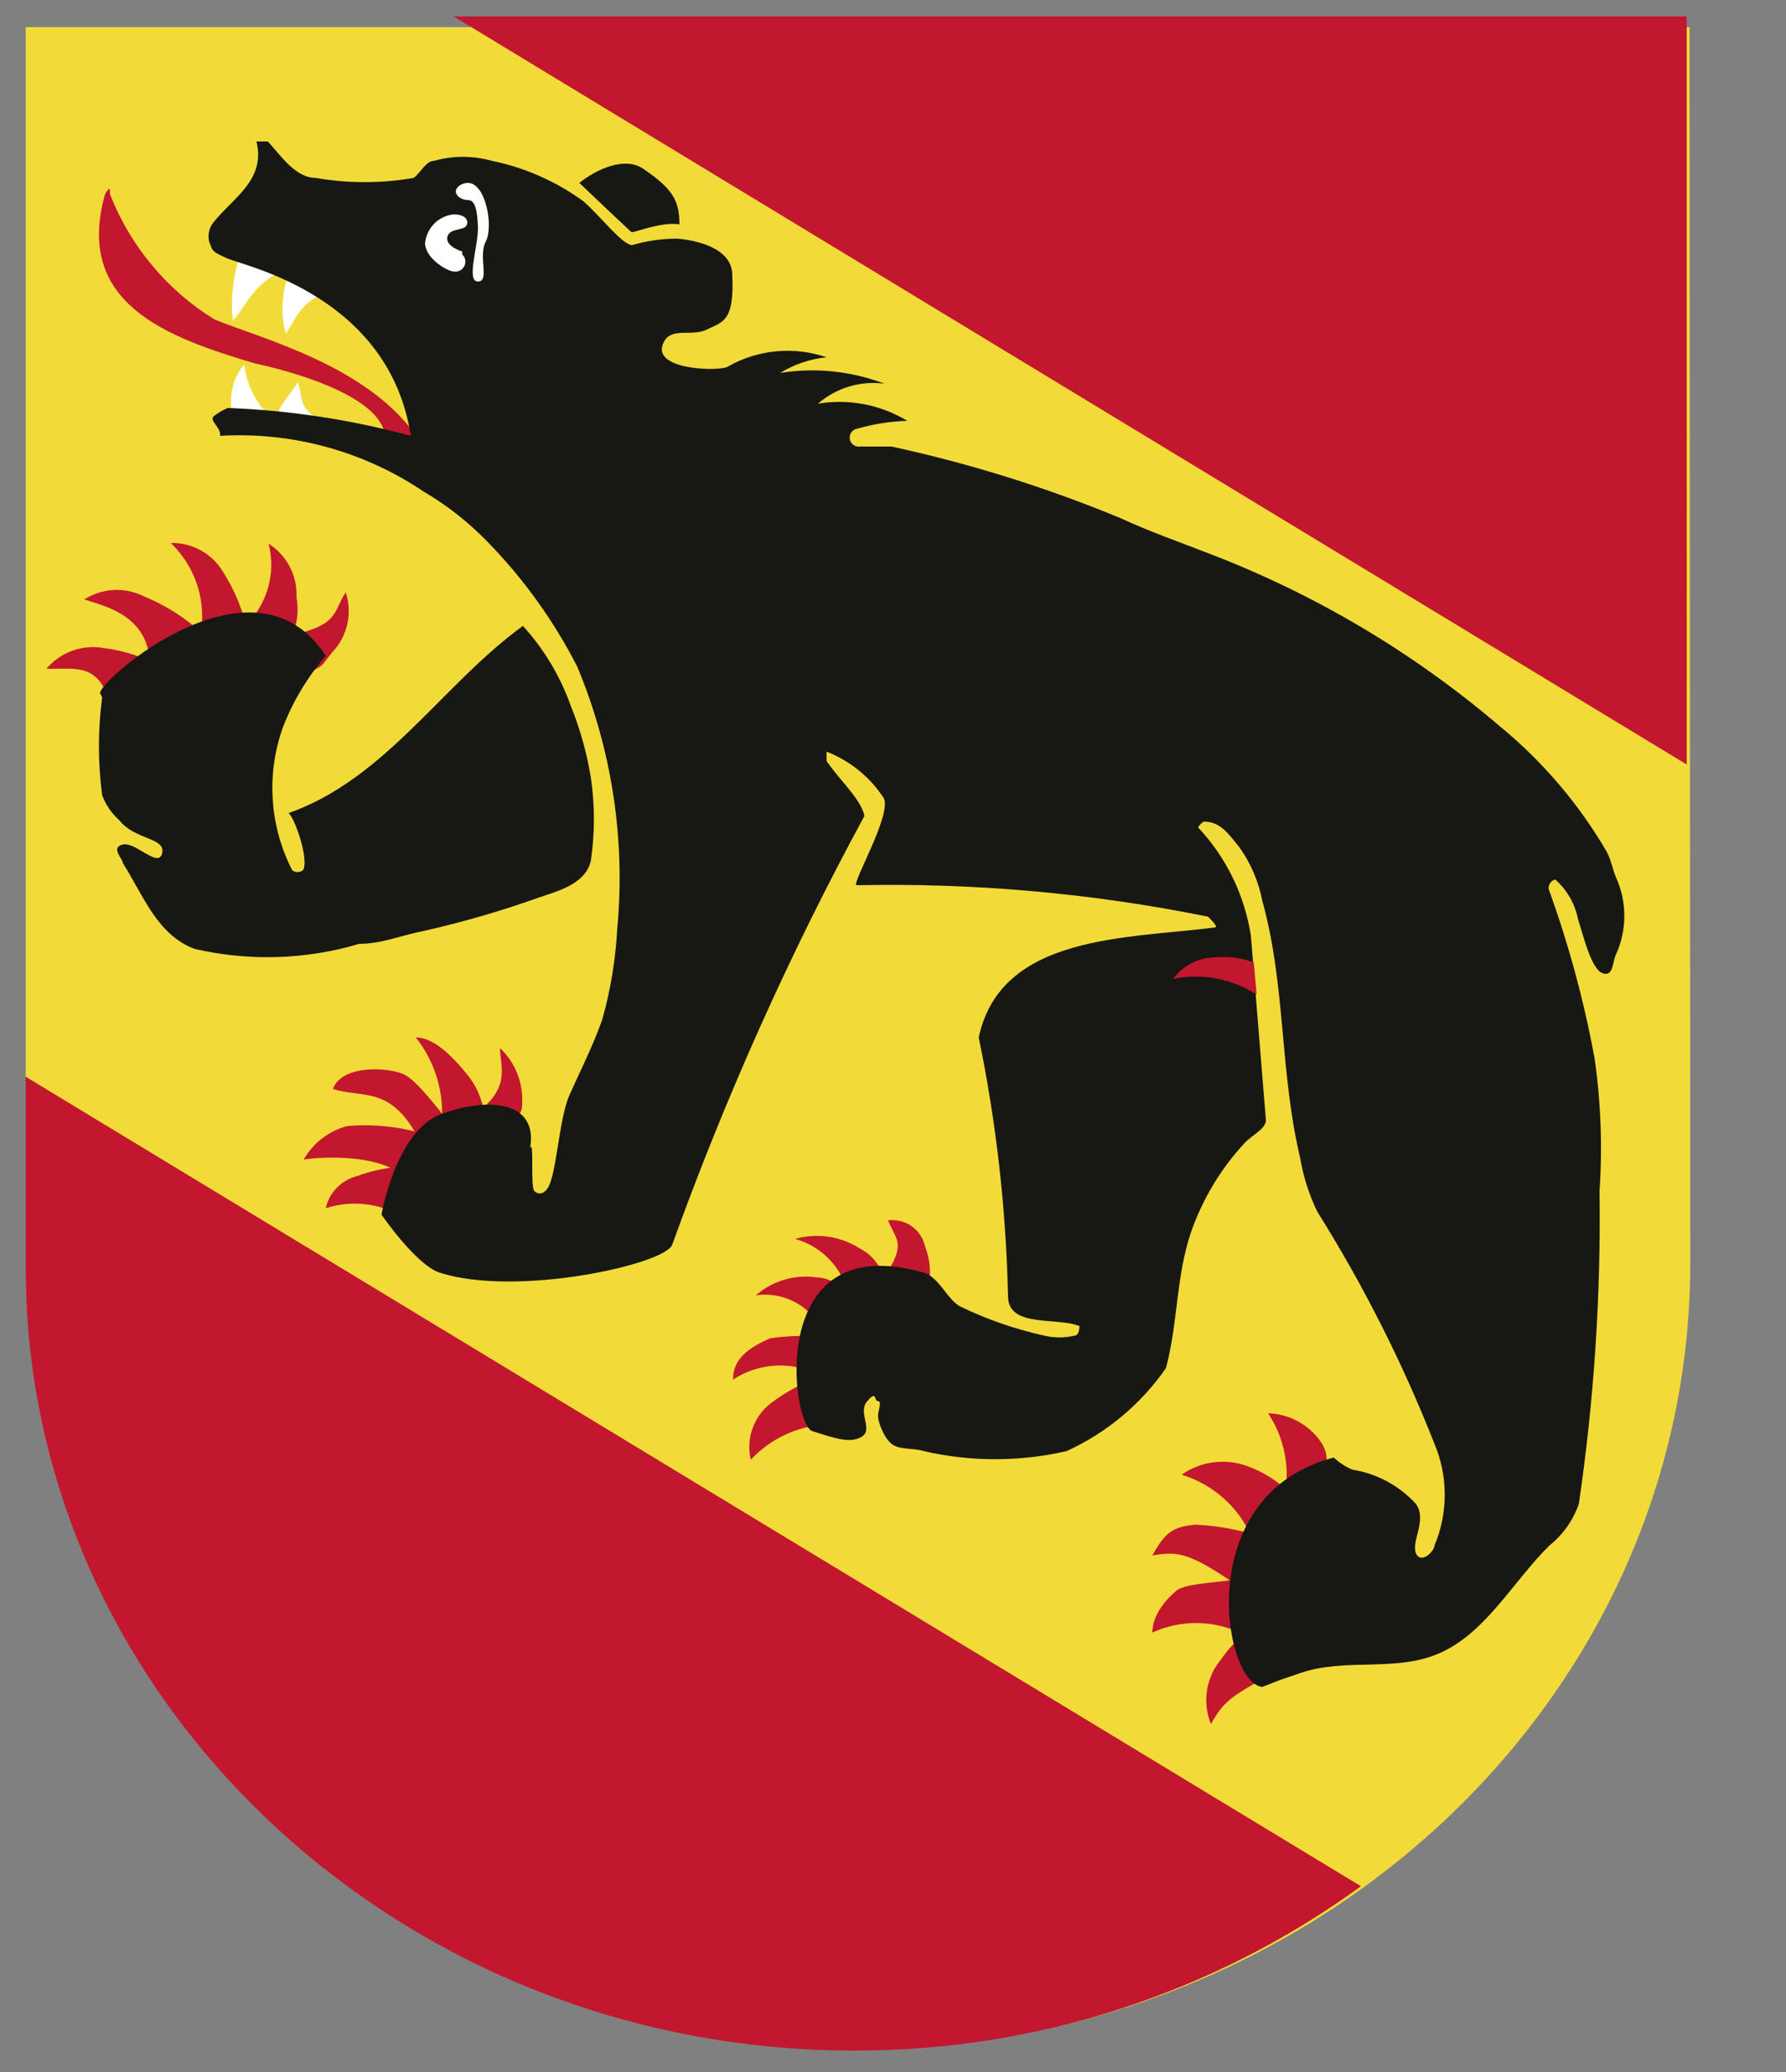<svg width="25" height="29" viewBox="0 0 25 29" fill="none" xmlns="http://www.w3.org/2000/svg">
<rect x="0" y="0" width="25" height="29" fill="#808080" stroke="none"/>
<path d="M23.65 0.38H0.36V17.68C0.36 23.75 5.58 28.68 12.01 28.68C18.44 28.68 23.66 23.75 23.66 17.68L23.65 0.38Z" fill="#F2DB38"/>
<path d="M0.36 15.07V17.75C0.36 23.75 5.55 28.7 11.95 28.7C14.501 28.707 16.988 27.902 19.05 26.4L0.36 15.07Z" fill="#C2172E"/>
<path d="M2.78 9C2.847 8.753 2.846 8.493 2.778 8.246C2.709 8 2.575 7.777 2.39 7.6C2.536 7.596 2.681 7.632 2.809 7.702C2.937 7.772 3.044 7.875 3.12 8C3.288 8.263 3.406 8.555 3.47 8.86L2.78 9Z" fill="#C2172E"/>
<path d="M1.59 10C1.41 9.25 1.1 9.37 0.65 9.36C0.746 9.246 0.871 9.159 1.011 9.108C1.152 9.057 1.303 9.044 1.45 9.07C1.738 9.105 2.017 9.197 2.27 9.34L1.59 10Z" fill="#C2172E"/>
<path d="M2.1 9.33C2.1 8.6 1.44 8.48 1.18 8.39C1.301 8.312 1.44 8.267 1.583 8.258C1.727 8.249 1.87 8.277 2 8.34C2.309 8.466 2.593 8.645 2.84 8.87L2.1 9.33Z" fill="#C2172E"/>
<path d="M3.44 8.75C3.589 8.605 3.697 8.423 3.753 8.223C3.81 8.023 3.812 7.811 3.76 7.61C3.885 7.689 3.988 7.801 4.056 7.932C4.125 8.064 4.157 8.212 4.15 8.36C4.185 8.549 4.161 8.745 4.08 8.92L3.44 8.75Z" fill="#C2172E"/>
<path d="M3.9 8.92C4.77 8.78 4.65 8.57 4.84 8.29C4.887 8.434 4.894 8.588 4.861 8.736C4.827 8.884 4.755 9.02 4.65 9.13C4.49 9.33 4.54 9.31 4.31 9.42L3.9 8.92Z" fill="#C2172E"/>
<path d="M5.87 6.17C5.2 5.12 3.62 4.73 3 4.47C2.337 4.06 1.825 3.446 1.54 2.72C1.54 2.64 1.54 2.6 1.47 2.72C1.04 4.25 2.33 4.72 3.58 5.09C3.58 5.09 5.44 5.46 5.39 6.17H5.87Z" fill="#C2172E"/>
<path d="M5 4C4.22 4.08 4.18 4.42 4 4.67C3.951 4.49 3.941 4.302 3.968 4.118C3.996 3.934 4.061 3.758 4.16 3.6L5 4Z" fill="white"/>
<path d="M3.42 3.42C3.275 3.757 3.219 4.125 3.26 4.49C3.49 4.24 3.6 3.77 4.38 3.69L3.42 3.42Z" fill="white"/>
<path d="M4.79 6.08C4.1 5.69 4.28 5.68 4.17 5.35C3.98 5.65 3.8 5.74 3.92 6.03L4.79 6.08Z" fill="white"/>
<path d="M3.3 5.93C3.24 5.794 3.22 5.644 3.241 5.498C3.262 5.351 3.324 5.213 3.42 5.1C3.44 5.285 3.503 5.462 3.604 5.618C3.705 5.774 3.84 5.905 4 6L3.3 5.93Z" fill="white"/>
<path d="M8.11 2.56C8.11 2.56 8.58 3.01 8.84 3.25C8.9 3.25 9.27 3.1 9.51 3.14C9.51 2.82 9.43 2.65 9 2.36C8.75 2.19 8.36 2.36 8.11 2.56Z" fill="#171714"/>
<path d="M5.89 16C5.49 15.17 5.07 15.38 4.66 15.24C4.79 14.89 5.46 14.94 5.66 15.04C5.86 15.14 6.17 15.58 6.3 15.72L5.89 16Z" fill="#C2172E"/>
<path d="M5.69 17.06C5.525 16.953 5.337 16.884 5.142 16.858C4.946 16.832 4.748 16.85 4.56 16.91C4.584 16.802 4.639 16.702 4.716 16.623C4.794 16.543 4.892 16.487 5 16.46C5.215 16.38 5.441 16.335 5.67 16.33L5.69 17.06Z" fill="#C2172E"/>
<path d="M5.73 16.56C5.45 16.13 4.47 16.19 4.25 16.23C4.316 16.115 4.403 16.015 4.508 15.934C4.613 15.853 4.732 15.794 4.86 15.76C5.245 15.728 5.632 15.772 6 15.89L5.73 16.56Z" fill="#C2172E"/>
<path d="M6.18 15.75C6.225 15.309 6.096 14.867 5.82 14.52C6.11 14.52 6.4 14.87 6.54 15.04C6.659 15.184 6.738 15.356 6.77 15.54L6.18 15.75Z" fill="#C2172E"/>
<path d="M6.64 15.6C7.18 15.22 6.99 14.9 7 14.67C7.104 14.769 7.185 14.888 7.239 15.021C7.292 15.154 7.316 15.297 7.31 15.44C7.31 15.61 7.24 15.6 7.14 15.75L6.64 15.6Z" fill="#C2172E"/>
<path d="M11.58 18.8C11.525 18.584 11.393 18.397 11.208 18.273C11.024 18.149 10.8 18.098 10.58 18.13C10.696 18.028 10.834 17.953 10.982 17.91C11.131 17.866 11.287 17.856 11.44 17.88C11.71 17.88 11.98 18.19 12.21 18.3L11.58 18.8Z" fill="#C2172E"/>
<path d="M11.79 19.94C11.553 19.919 11.315 19.952 11.093 20.037C10.871 20.122 10.672 20.256 10.51 20.43C10.475 20.285 10.483 20.134 10.533 19.994C10.583 19.853 10.672 19.73 10.79 19.64C11.018 19.465 11.275 19.333 11.55 19.25L11.79 19.94Z" fill="#C2172E"/>
<path d="M11.58 19.31C11.384 19.181 11.155 19.112 10.92 19.112C10.685 19.112 10.456 19.181 10.26 19.31C10.26 19.01 10.49 18.86 10.78 18.73C11.112 18.685 11.448 18.685 11.78 18.73L11.58 19.31Z" fill="#C2172E"/>
<path d="M11.88 18.13C11.838 17.943 11.746 17.77 11.614 17.631C11.482 17.492 11.315 17.391 11.13 17.34C11.281 17.297 11.439 17.287 11.594 17.309C11.749 17.332 11.897 17.387 12.03 17.47C12.25 17.59 12.28 17.7 12.41 17.89L11.88 18.13Z" fill="#C2172E"/>
<path d="M12.29 18C12.72 17.4 12.55 17.38 12.43 17.08C12.547 17.065 12.666 17.095 12.762 17.163C12.859 17.232 12.926 17.334 12.95 17.45C13.018 17.625 13.035 17.816 13 18H12.29Z" fill="#C2172E"/>
<path d="M17.39 22.24C16.65 21.72 16.49 21.71 16.13 21.77C16.31 21.45 16.41 21.37 16.73 21.34C17.072 21.354 17.409 21.421 17.73 21.54L17.39 22.24Z" fill="#C2172E"/>
<path d="M18.08 23.26C17.27 23.74 17.17 23.74 16.95 24.13C16.891 23.983 16.871 23.824 16.894 23.667C16.917 23.511 16.981 23.363 17.08 23.24C17.248 23 17.462 22.796 17.71 22.64L18.08 23.26Z" fill="#C2172E"/>
<path d="M17.61 23C17.399 22.846 17.151 22.75 16.89 22.724C16.63 22.698 16.368 22.741 16.13 22.85C16.13 22.59 16.34 22.37 16.47 22.26C16.6 22.15 17.22 22.14 17.47 22.08L17.61 23Z" fill="#C2172E"/>
<path d="M17.54 21.56C17.453 21.341 17.318 21.145 17.145 20.986C16.972 20.827 16.765 20.709 16.54 20.64C16.672 20.547 16.825 20.488 16.985 20.467C17.145 20.446 17.308 20.464 17.46 20.52C17.703 20.608 17.922 20.752 18.1 20.94L17.54 21.56Z" fill="#C2172E"/>
<path d="M17.87 21.29C17.98 21.049 18.027 20.784 18.006 20.519C17.985 20.255 17.897 20.001 17.75 19.78C17.906 19.785 18.058 19.828 18.192 19.907C18.327 19.985 18.44 20.096 18.52 20.23C18.63 20.46 18.52 20.5 18.52 20.75L17.87 21.29Z" fill="#C2172E"/>
<path d="M1.43 9.76C1.37 10.215 1.37 10.675 1.43 11.13C1.48 11.264 1.563 11.385 1.67 11.48C1.89 11.76 2.32 11.72 2.27 11.94C2.22 12.16 1.9 11.78 1.72 11.82C1.54 11.86 1.72 12.02 1.72 12.08C2.01 12.54 2.2 13.08 2.72 13.28C3.483 13.457 4.279 13.433 5.03 13.21C5.34 13.21 5.62 13.09 5.93 13.03C6.469 12.908 7 12.755 7.52 12.57C7.77 12.48 8.19 12.39 8.27 12.05C8.328 11.662 8.328 11.268 8.27 10.88C8.214 10.537 8.12 10.202 7.99 9.88C7.843 9.466 7.615 9.085 7.32 8.76C6.19 9.58 5.4 10.9 4.04 11.38C4.14 11.47 4.33 12.06 4.24 12.18C4.219 12.197 4.192 12.206 4.165 12.206C4.138 12.206 4.111 12.197 4.09 12.18C3.933 11.873 3.84 11.537 3.818 11.194C3.795 10.849 3.844 10.505 3.96 10.18C4.101 9.814 4.304 9.476 4.56 9.18C3.56 7.63 1.4 9.51 1.4 9.7" fill="#171714"/>
<path d="M17.51 13.1C17.423 12.53 17.165 12 16.77 11.58C16.77 11.58 16.82 11.5 16.86 11.5C17.09 11.5 17.21 11.69 17.35 11.86C17.509 12.084 17.618 12.34 17.67 12.61C18 13.8 17.91 14.99 18.2 16.21C18.244 16.47 18.325 16.723 18.44 16.96C19.086 17.99 19.635 19.078 20.08 20.21C20.175 20.435 20.223 20.676 20.223 20.92C20.223 21.164 20.175 21.405 20.08 21.63C20.08 21.71 19.89 21.9 19.82 21.74C19.75 21.58 19.98 21.27 19.82 21.05C19.587 20.793 19.273 20.624 18.93 20.57C18.834 20.529 18.746 20.471 18.67 20.4C16.67 20.92 17.12 23.56 17.67 23.61C17.98 23.49 17.81 23.55 18.19 23.42C18.85 23.19 19.56 23.42 20.19 23.12C20.82 22.82 21.19 22.12 21.69 21.63C21.878 21.479 22.02 21.278 22.1 21.05C22.313 19.6 22.41 18.135 22.39 16.67C22.432 16.049 22.409 15.426 22.32 14.81C22.172 14.007 21.958 13.217 21.68 12.45C21.674 12.419 21.68 12.388 21.697 12.362C21.713 12.336 21.74 12.317 21.77 12.31C21.936 12.456 22.048 12.653 22.09 12.87C22.16 13.08 22.27 13.56 22.43 13.62C22.59 13.68 22.57 13.45 22.62 13.36C22.697 13.19 22.737 13.006 22.737 12.82C22.737 12.634 22.697 12.449 22.62 12.28C22.57 12.16 22.55 12.03 22.49 11.92C22.101 11.253 21.596 10.66 21 10.17C19.791 9.137 18.415 8.319 16.93 7.75C16.52 7.59 16.09 7.44 15.68 7.25C14.645 6.822 13.574 6.487 12.48 6.25C12.33 6.25 12.18 6.25 12.04 6.25C12.007 6.255 11.973 6.247 11.946 6.227C11.918 6.208 11.9 6.178 11.895 6.145C11.89 6.112 11.898 6.078 11.917 6.051C11.937 6.023 11.967 6.005 12 6C12.228 5.934 12.463 5.898 12.7 5.89C12.325 5.663 11.882 5.578 11.45 5.65C11.576 5.54 11.725 5.458 11.885 5.41C12.045 5.362 12.214 5.348 12.38 5.37C11.915 5.193 11.411 5.141 10.92 5.22C11.117 5.099 11.34 5.024 11.57 5C11.344 4.923 11.104 4.895 10.866 4.917C10.628 4.939 10.398 5.012 10.19 5.13C10.1 5.2 9.09 5.19 9.29 4.79C9.4 4.57 9.68 4.72 9.9 4.61C10.12 4.5 10.28 4.5 10.25 3.85C10.25 3.46 9.72 3.36 9.48 3.34C9.267 3.34 9.055 3.37 8.85 3.43C8.71 3.43 8.4 3.02 8.17 2.82C7.786 2.539 7.346 2.345 6.88 2.25C6.618 2.177 6.342 2.177 6.08 2.25C5.96 2.25 5.88 2.43 5.79 2.49C5.337 2.569 4.873 2.569 4.42 2.49C4.14 2.49 3.94 2.19 3.75 1.98C3.75 1.98 3.57 1.98 3.59 1.98C3.72 2.52 3.27 2.76 2.99 3.11C2.958 3.148 2.936 3.194 2.926 3.243C2.915 3.291 2.917 3.342 2.93 3.39C2.98 3.49 2.93 3.51 3.19 3.62C3.45 3.73 5.45 4.15 5.75 6.1C4.914 5.874 4.055 5.743 3.19 5.71C3.122 5.737 3.057 5.774 3 5.82C2.91 5.88 3.1 5.98 3.08 6.1C4.09 6.041 5.091 6.315 5.93 6.88C6.269 7.079 6.579 7.325 6.85 7.61C7.343 8.119 7.757 8.699 8.08 9.33C8.564 10.489 8.757 11.749 8.64 13C8.617 13.43 8.547 13.856 8.43 14.27C8.3 14.64 8.13 14.97 7.97 15.33C7.81 15.69 7.79 16.57 7.63 16.67C7.621 16.681 7.609 16.689 7.596 16.695C7.583 16.701 7.569 16.704 7.555 16.704C7.541 16.704 7.527 16.701 7.514 16.695C7.501 16.689 7.489 16.681 7.48 16.67C7.42 16.62 7.48 15.93 7.42 16.07C7.54 15.38 6.78 15.36 6.16 15.6C5.54 15.84 5.34 17 5.34 17C5.34 17 5.82 17.7 6.15 17.81C7.21 18.16 9.31 17.7 9.41 17.42C10.154 15.355 11.053 13.349 12.1 11.42C12.05 11.18 11.75 10.92 11.57 10.65C11.57 10.65 11.57 10.5 11.57 10.52C11.898 10.648 12.178 10.875 12.37 11.17C12.49 11.4 11.91 12.38 11.99 12.39C13.641 12.355 15.291 12.502 16.91 12.83C16.91 12.83 17.06 12.97 17.01 12.98C15.79 13.14 14.01 13.07 13.7 14.52C13.946 15.712 14.083 16.923 14.11 18.14C14.11 18.59 14.79 18.43 15.11 18.56C15.11 18.56 15.11 18.67 15.06 18.69C14.909 18.728 14.751 18.728 14.6 18.69C14.203 18.601 13.817 18.467 13.45 18.29C13.26 18.2 13.15 17.87 12.92 17.81C10.71 17.18 11.08 19.94 11.37 20.03C11.66 20.12 11.89 20.21 12.06 20.11C12.23 20.01 12 19.77 12.14 19.61C12.28 19.45 12.23 19.61 12.29 19.61C12.35 19.61 12.29 19.75 12.29 19.82C12.29 19.89 12.36 20.1 12.47 20.2C12.58 20.3 12.78 20.26 12.93 20.31C13.588 20.461 14.272 20.461 14.93 20.31C15.489 20.055 15.969 19.654 16.32 19.15C16.49 18.52 16.46 17.87 16.67 17.25C16.831 16.786 17.086 16.36 17.42 16C17.52 15.89 17.72 15.8 17.72 15.68L17.51 13.1Z" fill="#171714"/>
<path d="M17.59 13.92C17.244 13.697 16.824 13.618 16.42 13.7C16.487 13.609 16.575 13.534 16.675 13.482C16.776 13.431 16.887 13.402 17 13.4C17.186 13.381 17.374 13.405 17.55 13.47L17.59 13.92Z" fill="#C2172E"/>
<path d="M6.47 3.52C6.47 3.52 6.26 3.46 6.26 3.34C6.26 3.22 6.41 3.22 6.49 3.19C6.57 3.16 6.58 3 6.35 3C6.248 3.011 6.152 3.056 6.079 3.129C6.007 3.202 5.961 3.298 5.95 3.4C5.95 3.62 6.27 3.8 6.35 3.8C6.38 3.805 6.41 3.801 6.437 3.787C6.464 3.774 6.486 3.752 6.499 3.725C6.513 3.698 6.517 3.667 6.512 3.637C6.507 3.608 6.492 3.581 6.47 3.56" fill="white"/>
<path d="M6.55 2.8C6.64 2.8 6.68 2.91 6.69 3.17C6.7 3.43 6.52 3.94 6.69 3.94C6.86 3.94 6.69 3.59 6.8 3.38C6.91 3.17 6.8 2.56 6.55 2.56C6.46 2.56 6.38 2.62 6.38 2.68C6.38 2.74 6.46 2.8 6.55 2.8Z" fill="white"/>
<path d="M6.35 0.23L23.61 10.7V0.23H6.35Z" fill="#C2172E"/>
</svg>
